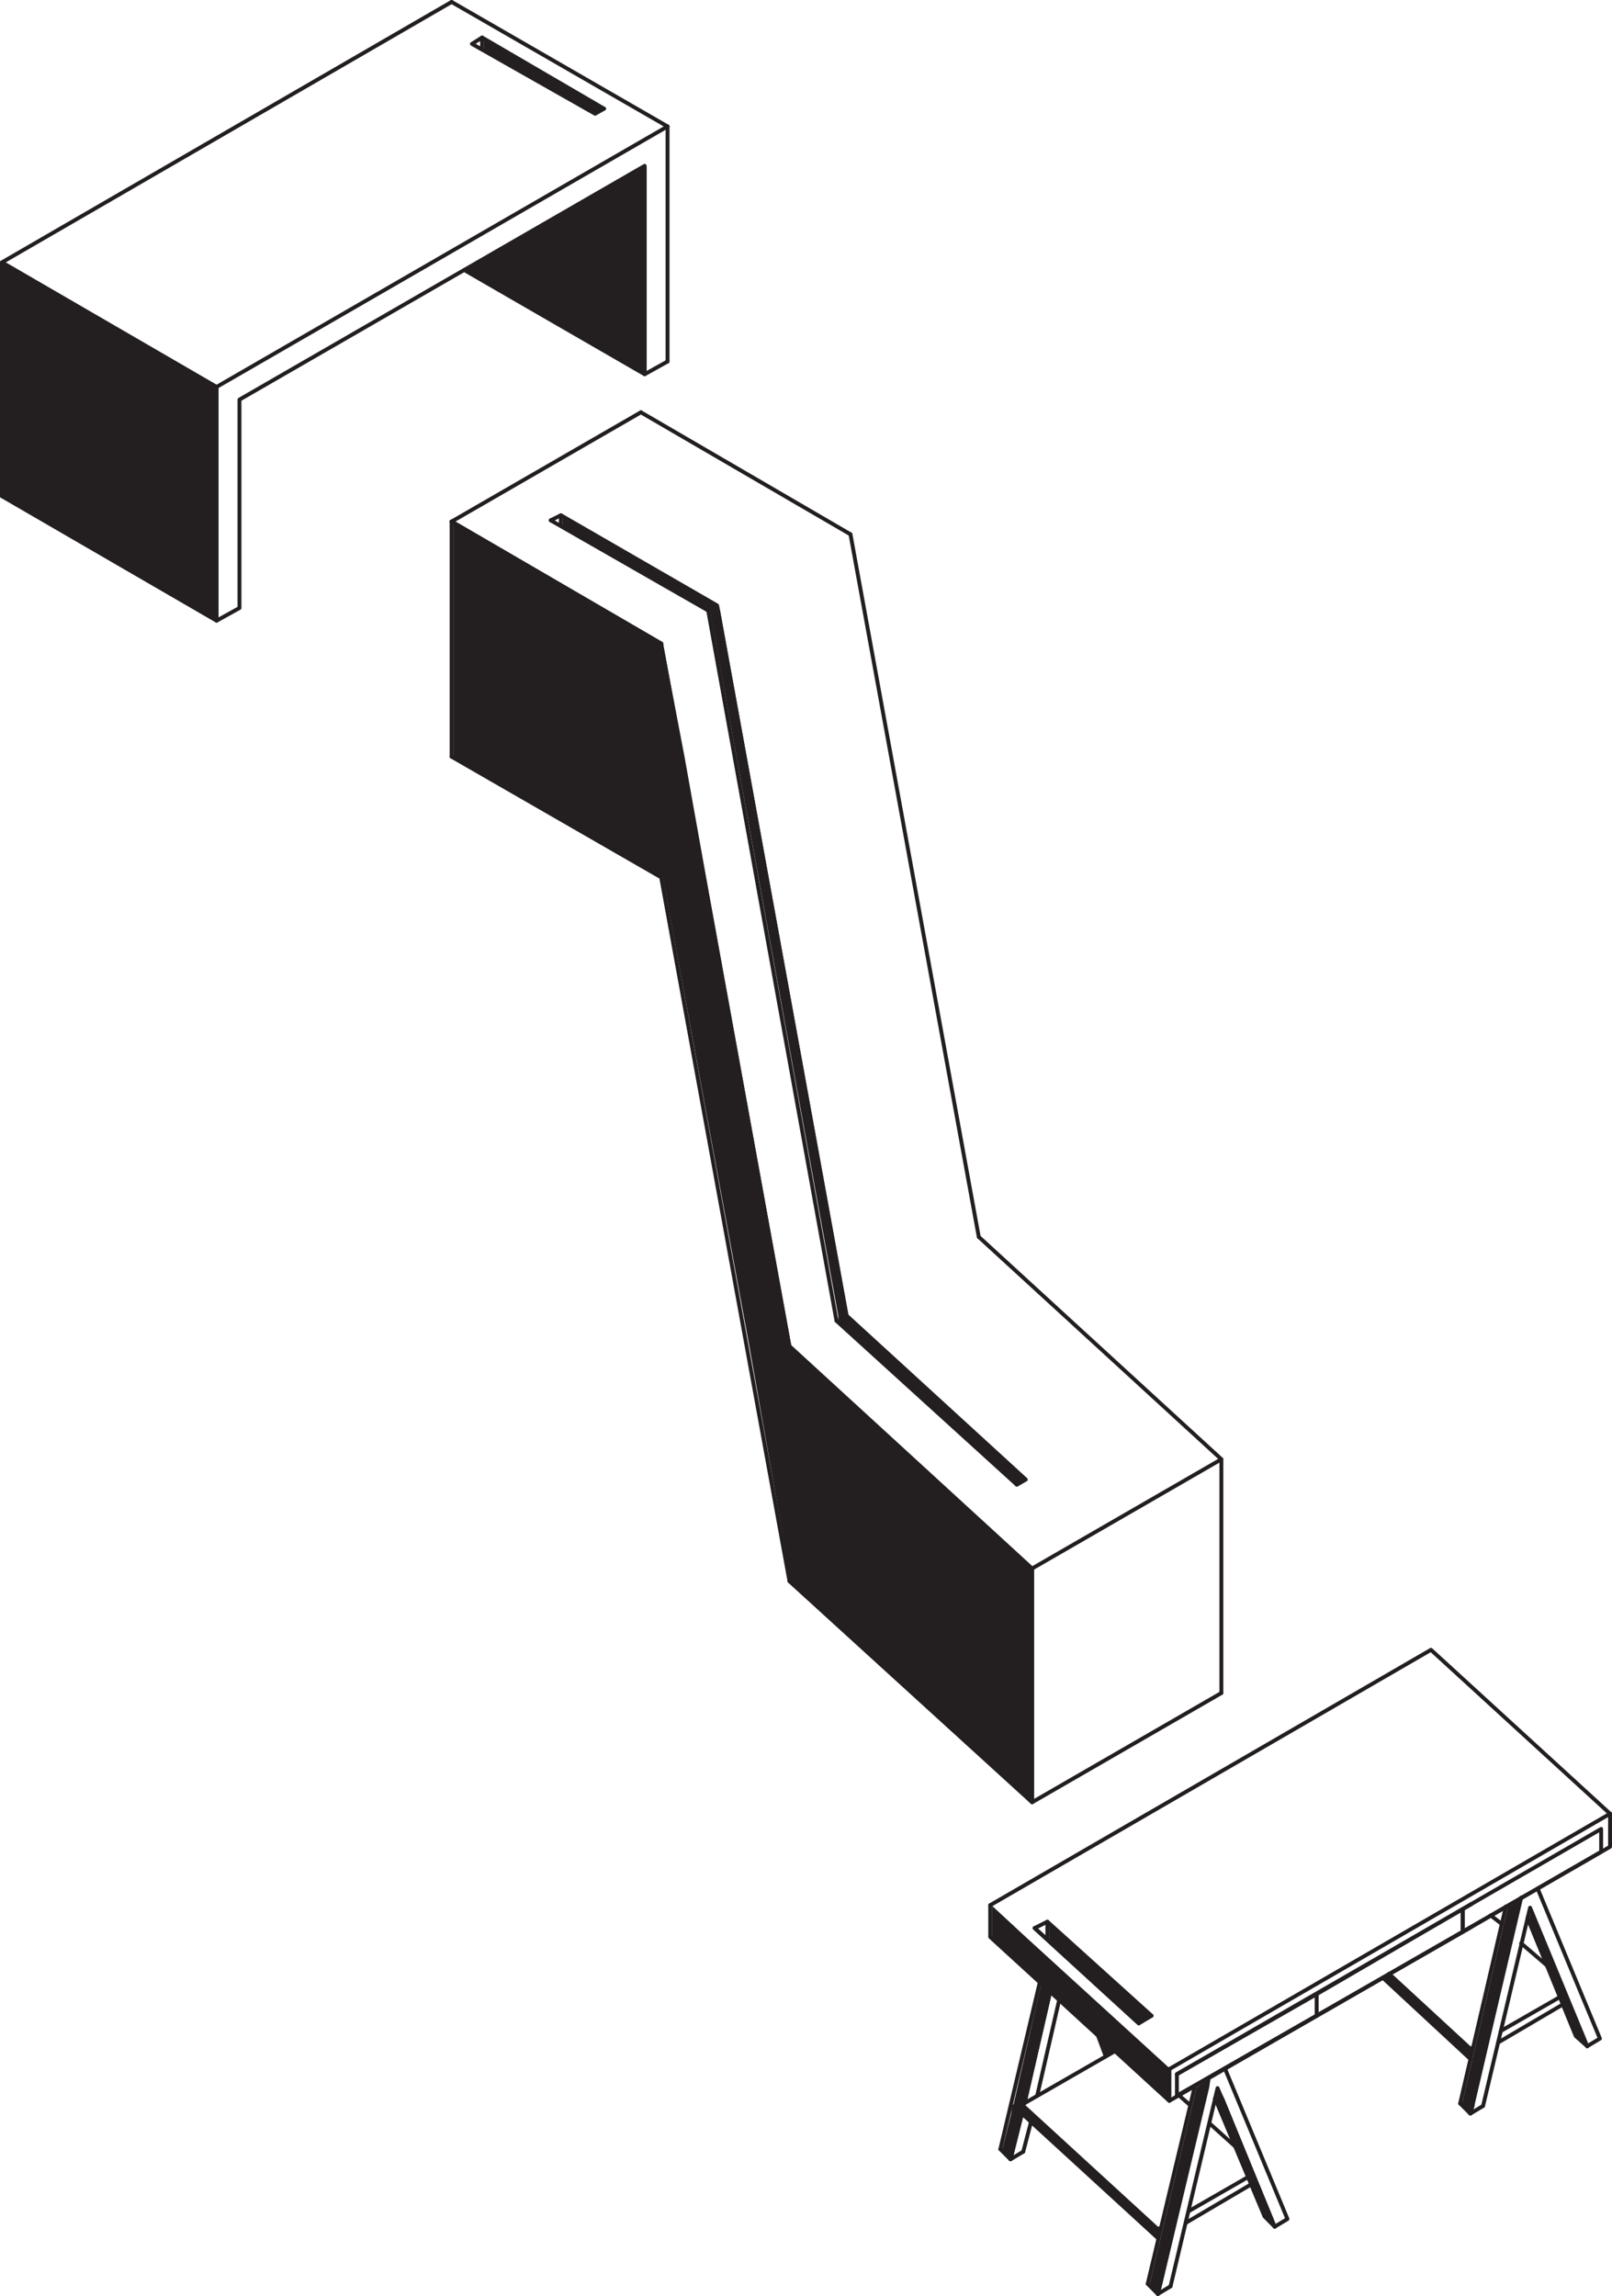 <?xml version="1.0" encoding="UTF-8"?> <svg xmlns="http://www.w3.org/2000/svg" id="uuid-f9a43142-4693-4ed6-9f2c-d229ac53f9e2" data-name="Layer 2" viewBox="0 0 298.66 425.28"><defs><style> .uuid-8f2e434b-b15b-4574-ba2b-b1471a6085d1 { fill: none; stroke: #231f20; stroke-linecap: round; stroke-linejoin: round; stroke-width: .72px; } .uuid-5905781f-adfb-4462-9be7-1c0f3d9853dd { fill: #231f20; stroke-width: 0px; } </style></defs><g id="uuid-43c5f173-4857-4573-9c88-727a51d0e0eb" data-name="Layer 1"><g><line class="uuid-8f2e434b-b15b-4574-ba2b-b1471a6085d1" x1="123.68" y1="23.42" x2="40.13" y2="71.67"></line><polyline class="uuid-8f2e434b-b15b-4574-ba2b-b1471a6085d1" points="83.67 .36 .36 48.6 40.13 71.67"></polyline><line class="uuid-8f2e434b-b15b-4574-ba2b-b1471a6085d1" x1="83.67" y1="96.61" x2="122.5" y2="119.21"></line><line class="uuid-8f2e434b-b15b-4574-ba2b-b1471a6085d1" x1="83.67" y1=".36" x2="123.68" y2="23.42"></line><line class="uuid-8f2e434b-b15b-4574-ba2b-b1471a6085d1" x1=".36" y1="48.6" x2=".36" y2="91.91"></line><polyline class="uuid-8f2e434b-b15b-4574-ba2b-b1471a6085d1" points="40.13 71.67 40.13 114.97 .36 91.91"></polyline><line class="uuid-8f2e434b-b15b-4574-ba2b-b1471a6085d1" x1="123.68" y1="23.42" x2="123.68" y2="66.96"></line><line class="uuid-8f2e434b-b15b-4574-ba2b-b1471a6085d1" x1="83.67" y1="96.61" x2="122.5" y2="119.21"></line><line class="uuid-8f2e434b-b15b-4574-ba2b-b1471a6085d1" x1="102.03" y1="96.38" x2="131.21" y2="113.09"></line><line class="uuid-8f2e434b-b15b-4574-ba2b-b1471a6085d1" x1="83.67" y1="96.61" x2="83.67" y2="140.16"></line><line class="uuid-8f2e434b-b15b-4574-ba2b-b1471a6085d1" x1="122.5" y1="119.21" x2="122.5" y2="162.51"></line><line class="uuid-8f2e434b-b15b-4574-ba2b-b1471a6085d1" x1="118.74" y1="76.37" x2="83.67" y2="96.61"></line><line class="uuid-8f2e434b-b15b-4574-ba2b-b1471a6085d1" x1="83.67" y1="140.16" x2="122.5" y2="162.51"></line><line class="uuid-8f2e434b-b15b-4574-ba2b-b1471a6085d1" x1="118.74" y1="76.37" x2="157.57" y2="98.97"></line><line class="uuid-8f2e434b-b15b-4574-ba2b-b1471a6085d1" x1="122.5" y1="119.21" x2="146.27" y2="249.35"></line><line class="uuid-8f2e434b-b15b-4574-ba2b-b1471a6085d1" x1="131.21" y1="113.09" x2="154.98" y2="244.65"></line><line class="uuid-8f2e434b-b15b-4574-ba2b-b1471a6085d1" x1="157.57" y1="98.97" x2="181.34" y2="229.11"></line><polyline class="uuid-8f2e434b-b15b-4574-ba2b-b1471a6085d1" points="122.5 162.51 146.27 292.89 146.27 249.35"></polyline><line class="uuid-8f2e434b-b15b-4574-ba2b-b1471a6085d1" x1="181.34" y1="229.11" x2="226.29" y2="270.3"></line><line class="uuid-8f2e434b-b15b-4574-ba2b-b1471a6085d1" x1="146.27" y1="249.35" x2="191.22" y2="290.54"></line><line class="uuid-8f2e434b-b15b-4574-ba2b-b1471a6085d1" x1="154.98" y1="244.65" x2="188.4" y2="275.01"></line><line class="uuid-8f2e434b-b15b-4574-ba2b-b1471a6085d1" x1="191.22" y1="290.54" x2="191.22" y2="333.84"></line><polyline class="uuid-8f2e434b-b15b-4574-ba2b-b1471a6085d1" points="191.22 290.54 226.29 270.3 226.29 313.6"></polyline><polyline class="uuid-8f2e434b-b15b-4574-ba2b-b1471a6085d1" points="146.27 292.89 191.22 333.84 226.29 313.6"></polyline><line class="uuid-8f2e434b-b15b-4574-ba2b-b1471a6085d1" x1="298.3" y1="335.96" x2="216.64" y2="383.26"></line><polyline class="uuid-8f2e434b-b15b-4574-ba2b-b1471a6085d1" points="298.3 335.96 265.12 305.6 183.46 352.9"></polyline><line class="uuid-8f2e434b-b15b-4574-ba2b-b1471a6085d1" x1="191.69" y1="357.14" x2="210.99" y2="374.79"></line><line class="uuid-8f2e434b-b15b-4574-ba2b-b1471a6085d1" x1="86.02" y1="50.02" x2="119.44" y2="69.32"></line><polyline class="uuid-8f2e434b-b15b-4574-ba2b-b1471a6085d1" points="123.68 66.96 119.44 69.32 119.44 30.72 44.37 74.02 44.37 112.62 40.13 114.97"></polyline><line class="uuid-8f2e434b-b15b-4574-ba2b-b1471a6085d1" x1="89.32" y1="6.95" x2="111.91" y2="20.13"></line><polyline class="uuid-8f2e434b-b15b-4574-ba2b-b1471a6085d1" points="89.32 9.07 89.32 6.95 87.44 8.13 110.26 21.07 111.91 20.13"></polyline><polyline class="uuid-8f2e434b-b15b-4574-ba2b-b1471a6085d1" points="102.03 96.38 103.91 95.44 132.86 112.15 156.86 243.7 190.05 274.06 188.4 275.01"></polyline><line class="uuid-8f2e434b-b15b-4574-ba2b-b1471a6085d1" x1="103.91" y1="95.44" x2="103.91" y2="97.32"></line><line class="uuid-8f2e434b-b15b-4574-ba2b-b1471a6085d1" x1="156.86" y1="243.7" x2="156.86" y2="246.29"></line><polyline class="uuid-8f2e434b-b15b-4574-ba2b-b1471a6085d1" points="298.3 335.96 298.3 342.08 216.64 389.14 183.46 358.78 183.46 352.9"></polyline><line class="uuid-8f2e434b-b15b-4574-ba2b-b1471a6085d1" x1="214.52" y1="424.92" x2="223.93" y2="384.91"></line><polyline class="uuid-8f2e434b-b15b-4574-ba2b-b1471a6085d1" points="216.87 423.5 225.58 386.79 236.17 412.45"></polyline><line class="uuid-8f2e434b-b15b-4574-ba2b-b1471a6085d1" x1="212.64" y1="423.03" x2="221.34" y2="386.56"></line><polyline class="uuid-8f2e434b-b15b-4574-ba2b-b1471a6085d1" points="225.11 388.67 234.29 410.56 236.17 412.45"></polyline><line class="uuid-8f2e434b-b15b-4574-ba2b-b1471a6085d1" x1="219.7" y1="411.74" x2="231.7" y2="404.68"></line><line class="uuid-8f2e434b-b15b-4574-ba2b-b1471a6085d1" x1="214.52" y1="414.56" x2="189.34" y2="391.5"></line><line class="uuid-8f2e434b-b15b-4574-ba2b-b1471a6085d1" x1="214.52" y1="412.92" x2="214.99" y2="412.68"></line><line class="uuid-8f2e434b-b15b-4574-ba2b-b1471a6085d1" x1="220.17" y1="409.62" x2="231.23" y2="403.26"></line><line class="uuid-8f2e434b-b15b-4574-ba2b-b1471a6085d1" x1="214.52" y1="412.92" x2="189.34" y2="389.85"></line><line class="uuid-8f2e434b-b15b-4574-ba2b-b1471a6085d1" x1="228.88" y1="397.62" x2="224.17" y2="393.38"></line><line class="uuid-8f2e434b-b15b-4574-ba2b-b1471a6085d1" x1="220.4" y1="389.85" x2="218.52" y2="388.2"></line><polyline class="uuid-8f2e434b-b15b-4574-ba2b-b1471a6085d1" points="189.34 391.5 189.34 389.85 206.52 379.97"></polyline><polyline class="uuid-8f2e434b-b15b-4574-ba2b-b1471a6085d1" points="226.99 383.26 238.53 411.03 236.17 412.45"></polyline><line class="uuid-8f2e434b-b15b-4574-ba2b-b1471a6085d1" x1="216.87" y1="423.5" x2="214.52" y2="424.92"></line><line class="uuid-8f2e434b-b15b-4574-ba2b-b1471a6085d1" x1="187.22" y1="399.97" x2="189.34" y2="391.5"></line><line class="uuid-8f2e434b-b15b-4574-ba2b-b1471a6085d1" x1="189.81" y1="389.62" x2="194.52" y2="369.14"></line><line class="uuid-8f2e434b-b15b-4574-ba2b-b1471a6085d1" x1="189.58" y1="398.56" x2="190.99" y2="393.15"></line><line class="uuid-8f2e434b-b15b-4574-ba2b-b1471a6085d1" x1="192.16" y1="388.2" x2="196.16" y2="370.79"></line><line class="uuid-8f2e434b-b15b-4574-ba2b-b1471a6085d1" x1="205.34" y1="379.02" x2="205.81" y2="380.2"></line><line class="uuid-8f2e434b-b15b-4574-ba2b-b1471a6085d1" x1="185.34" y1="398.09" x2="192.63" y2="367.26"></line><line class="uuid-8f2e434b-b15b-4574-ba2b-b1471a6085d1" x1="203.46" y1="377.14" x2="204.87" y2="380.91"></line><line class="uuid-8f2e434b-b15b-4574-ba2b-b1471a6085d1" x1="189.58" y1="398.56" x2="187.22" y2="399.97"></line><line class="uuid-8f2e434b-b15b-4574-ba2b-b1471a6085d1" x1="214.52" y1="412.92" x2="214.52" y2="414.56"></line><line class="uuid-8f2e434b-b15b-4574-ba2b-b1471a6085d1" x1="272.42" y1="391.5" x2="281.83" y2="351.49"></line><polyline class="uuid-8f2e434b-b15b-4574-ba2b-b1471a6085d1" points="274.77 390.09 283.48 353.37 294.07 379.02"></polyline><line class="uuid-8f2e434b-b15b-4574-ba2b-b1471a6085d1" x1="270.53" y1="389.62" x2="279" y2="353.14"></line><line class="uuid-8f2e434b-b15b-4574-ba2b-b1471a6085d1" x1="281.59" y1="351.73" x2="281.59" y2="352.2"></line><polyline class="uuid-8f2e434b-b15b-4574-ba2b-b1471a6085d1" points="283 355.26 291.95 377.14 294.07 379.02"></polyline><line class="uuid-8f2e434b-b15b-4574-ba2b-b1471a6085d1" x1="277.59" y1="378.32" x2="289.6" y2="371.26"></line><line class="uuid-8f2e434b-b15b-4574-ba2b-b1471a6085d1" x1="272.42" y1="381.38" x2="256.18" y2="366.32"></line><line class="uuid-8f2e434b-b15b-4574-ba2b-b1471a6085d1" x1="272.42" y1="379.5" x2="272.89" y2="379.26"></line><line class="uuid-8f2e434b-b15b-4574-ba2b-b1471a6085d1" x1="278.06" y1="376.2" x2="289.12" y2="369.85"></line><line class="uuid-8f2e434b-b15b-4574-ba2b-b1471a6085d1" x1="272.42" y1="379.5" x2="257.35" y2="365.61"></line><line class="uuid-8f2e434b-b15b-4574-ba2b-b1471a6085d1" x1="286.77" y1="364.2" x2="281.83" y2="359.96"></line><line class="uuid-8f2e434b-b15b-4574-ba2b-b1471a6085d1" x1="278.3" y1="356.43" x2="276.18" y2="354.79"></line><polyline class="uuid-8f2e434b-b15b-4574-ba2b-b1471a6085d1" points="284.89 349.84 296.42 377.61 294.07 379.02"></polyline><line class="uuid-8f2e434b-b15b-4574-ba2b-b1471a6085d1" x1="274.77" y1="390.09" x2="272.42" y2="391.5"></line><line class="uuid-8f2e434b-b15b-4574-ba2b-b1471a6085d1" x1="272.42" y1="379.5" x2="272.42" y2="381.38"></line><polyline class="uuid-8f2e434b-b15b-4574-ba2b-b1471a6085d1" points="218.05 384.2 243.94 369.38 243.94 373.38 218.05 388.2 218.05 384.2"></polyline><polyline class="uuid-8f2e434b-b15b-4574-ba2b-b1471a6085d1" points="243.94 369.38 271 353.61 271 357.85 243.94 373.38 243.94 369.38"></polyline><polyline class="uuid-8f2e434b-b15b-4574-ba2b-b1471a6085d1" points="271 353.61 296.65 338.78 296.65 343.02 271 357.85 271 353.61"></polyline><line class="uuid-8f2e434b-b15b-4574-ba2b-b1471a6085d1" x1="218.05" y1="384.2" x2="272.65" y2="352.67"></line><line class="uuid-8f2e434b-b15b-4574-ba2b-b1471a6085d1" x1="218.05" y1="388.2" x2="272.65" y2="356.9"></line><line class="uuid-8f2e434b-b15b-4574-ba2b-b1471a6085d1" x1="214.52" y1="424.92" x2="212.64" y2="423.03"></line><line class="uuid-8f2e434b-b15b-4574-ba2b-b1471a6085d1" x1="187.22" y1="399.97" x2="185.34" y2="398.09"></line><line class="uuid-8f2e434b-b15b-4574-ba2b-b1471a6085d1" x1="216.64" y1="383.26" x2="216.64" y2="389.14"></line><line class="uuid-8f2e434b-b15b-4574-ba2b-b1471a6085d1" x1="270.53" y1="389.62" x2="272.42" y2="391.5"></line><g><polygon class="uuid-5905781f-adfb-4462-9be7-1c0f3d9853dd" points="110.6 21.18 112.25 20.24 93.43 9.18 89.66 7.06 89.66 9.18 108.72 20.24 110.6 21.18"></polygon><polygon class="uuid-5905781f-adfb-4462-9be7-1c0f3d9853dd" points=".7 48.71 .7 50.13 .7 71.78 .7 92.02 37.18 113.2 40.47 115.08 40.47 113.2 40.47 92.02 40.47 71.78 3.05 50.13 .7 48.71"></polygon><polygon class="uuid-5905781f-adfb-4462-9be7-1c0f3d9853dd" points="119.78 50.13 119.78 48.71 119.78 30.83 88.72 48.71 86.36 50.13 119.78 69.43 119.78 50.13"></polygon><polygon class="uuid-5905781f-adfb-4462-9be7-1c0f3d9853dd" points="106.37 96.72 104.25 95.55 104.25 96.72 104.25 97.43 129.67 112.26 131.55 113.2 155.32 243.81 155.32 244.76 157.2 246.4 187.8 274.17 188.74 275.12 190.39 274.17 160.03 246.4 157.2 243.81 133.43 113.2 133.2 112.26 107.55 97.43 106.37 96.72"></polygon><polygon class="uuid-5905781f-adfb-4462-9be7-1c0f3d9853dd" points="191.56 293 191.56 290.65 146.61 249.46 130.84 162.62 126.84 140.26 122.84 119.32 85.19 97.43 84.01 96.72 84.01 97.43 84.01 119.32 84.01 140.26 122.84 162.62 138.85 249.46 146.14 290.65 146.61 293 191.56 333.95 191.56 293"></polygon><polygon class="uuid-5905781f-adfb-4462-9be7-1c0f3d9853dd" points="279.34 353.25 270.87 389.73 270.87 389.96 272.76 391.61 273.23 389.96 273.23 389.73 281.7 353.25 281.93 352.31 281.93 351.83 281.23 352.31 279.34 353.25"></polygon><polygon class="uuid-5905781f-adfb-4462-9be7-1c0f3d9853dd" points="204.51 379.13 204.98 380.31 205.21 381.02 206.15 380.31 205.68 379.13 204.48 377.93 210.39 383.37 216.98 389.25 216.98 383.37 190.15 358.89 183.8 353.01 183.8 358.89 203.83 377.33 204.51 379.13"></polygon><polygon class="uuid-5905781f-adfb-4462-9be7-1c0f3d9853dd" points="293.7 377.25 284.52 355.37 283.82 353.48 283.35 355.37 292.29 377.25 294.41 379.13 293.7 377.25"></polygon><polygon class="uuid-5905781f-adfb-4462-9be7-1c0f3d9853dd" points="272.28 381.02 272.76 381.49 272.76 381.02 272.76 379.61 258.4 366.42 257.69 365.72 256.52 366.42 270.87 379.61 272.28 381.02"></polygon><polygon class="uuid-5905781f-adfb-4462-9be7-1c0f3d9853dd" points="226.86 388.78 225.92 386.9 225.45 388.78 234.63 410.67 236.51 412.55 235.81 410.67 226.86 388.78"></polygon><polygon class="uuid-5905781f-adfb-4462-9be7-1c0f3d9853dd" points="214.86 414.67 214.86 413.03 198.62 398.2 191.56 391.61 191.33 391.61 189.68 389.96 190.15 389.73 194.86 369.25 192.97 367.37 192.5 369.25 187.8 389.73 187.56 389.96 187.33 391.61 185.68 398.2 187.56 400.08 188.03 398.2 189.68 391.61 196.74 398.2 212.98 413.03 214.86 414.67"></polygon><polygon class="uuid-5905781f-adfb-4462-9be7-1c0f3d9853dd" points="212.98 423.14 214.86 425.03 215.33 423.14 224.04 386.66 224.27 385.02 221.68 386.66 212.98 423.14"></polygon><polygon class="uuid-5905781f-adfb-4462-9be7-1c0f3d9853dd" points="211.33 374.9 213.69 373.49 197.92 359.37 194.39 356.07 194.39 359.37 209.92 373.49 211.33 374.9"></polygon></g><line class="uuid-8f2e434b-b15b-4574-ba2b-b1471a6085d1" x1="194.05" y1="355.96" x2="213.35" y2="373.38"></line><polyline class="uuid-8f2e434b-b15b-4574-ba2b-b1471a6085d1" points="194.05 359.26 194.05 355.96 191.69 357.14 210.99 374.79 213.35 373.38"></polyline></g></g></svg> 